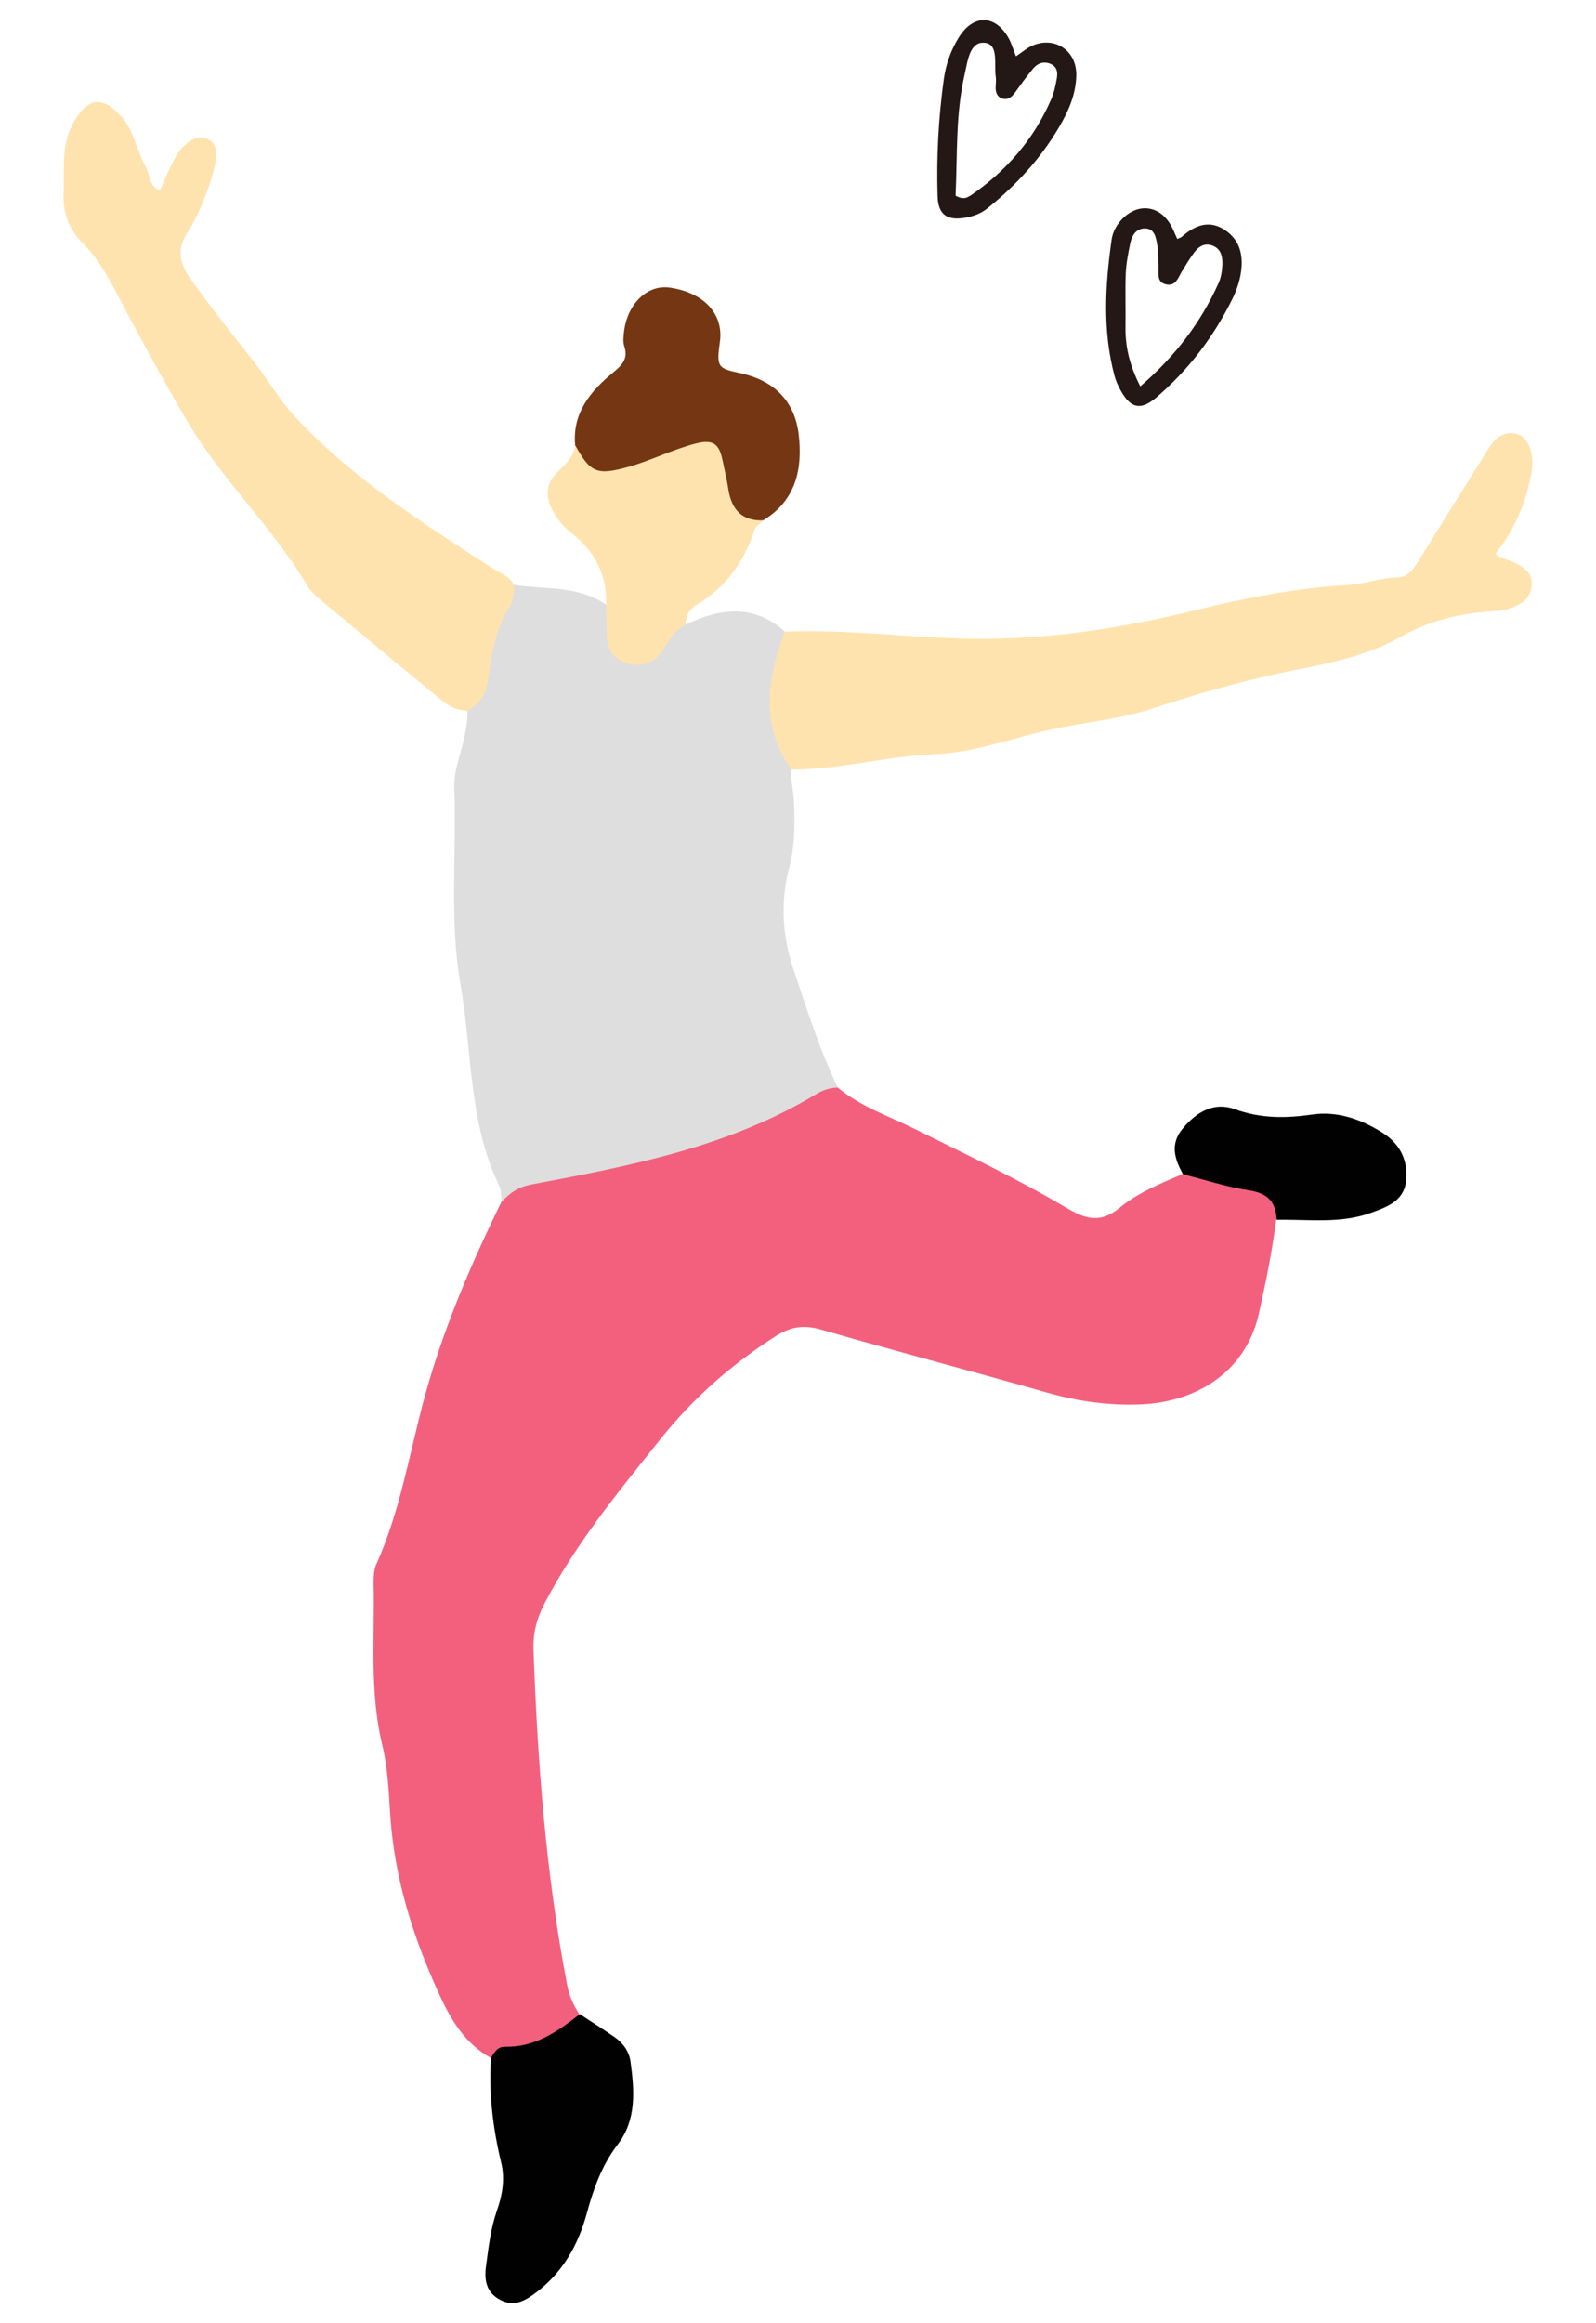 <?xml version="1.0" encoding="UTF-8"?><svg id="_イヤー_2" xmlns="http://www.w3.org/2000/svg" viewBox="0 0 110 160"><defs><style>.cls-1{fill:none;opacity:.5;}.cls-2{fill:#010101;}.cls-3{fill:#ffe3af;}.cls-4{fill:#f3607e;}.cls-5{fill:#743613;}.cls-6{fill:#dedede;}.cls-7{fill:#231815;}</style></defs><g id="contents"><g><g><g><path class="cls-4" d="M33.84,141.74c-1.78-1.01-2.72-2.54-3.58-4.42-1.82-3.98-3.09-8.03-3.37-12.4-.1-1.58-.17-3.2-.54-4.73-.89-3.67-.52-7.38-.6-11.08,0-.45,0-.94,.17-1.34,1.63-3.62,2.27-7.52,3.28-11.32,1.28-4.77,3.21-9.28,5.37-13.7,.34-1.34,1.46-1.63,2.59-1.84,2.44-.47,4.83-1.17,7.27-1.66,3.65-.73,7.08-2.03,10.37-3.77,.89-.47,1.79-1.24,2.93-.59,1.58,1.33,3.53,1.97,5.34,2.87,3.49,1.74,7.03,3.41,10.39,5.4,1.25,.74,2.33,1.16,3.68,.04,1.27-1.05,2.84-1.7,4.37-2.34,2.04-.56,3.89,.26,5.72,.9,1.03,.36,1.25,1.24,.73,2.23-.28,2.18-.71,4.31-1.19,6.46-.98,4.34-4.69,6.13-8.13,6.27-2.21,.09-4.37-.21-6.5-.82-5.16-1.47-10.36-2.83-15.51-4.32-1.21-.35-2.13-.23-3.18,.45-3.03,1.94-5.66,4.24-7.92,7.07-2.89,3.61-5.82,7.17-7.98,11.29-.54,1.03-.83,2.06-.78,3.25,.28,7.72,.85,15.41,2.31,23.02,.15,.78,.43,1.43,.85,2.05-1.22,2.65-3.77,2.63-6.11,3.03Z"/><path class="cls-6" d="M57.74,74.9c-.54,.01-1.04,.18-1.5,.46-6.03,3.64-12.81,4.94-19.59,6.21-.92,.17-1.5,.57-2.06,1.19-.06-.37-.03-.79-.19-1.11-2.11-4.38-1.85-9.21-2.66-13.84-.79-4.5-.25-9.03-.43-13.54-.04-1.16,.4-2.22,.65-3.31,.15-.67,.27-1.32,.26-2,.96-2.11,.98-4.51,1.98-6.6,.35-.73,.52-1.57,1.24-2.08,2.13,.33,4.39,.03,6.31,1.35,.42,.27,.5,.72,.57,1.17,.14,.88,.09,1.89,1.21,2.17,.96,.25,1.49-.47,2.05-1.08,.44-.48,.83-1.11,1.66-.87,2.38-1.13,4.7-1.46,6.87,.49,.37,.75,.04,1.48-.12,2.2-.53,2.49,.02,4.9,.55,7.31,0,.3-.02,.61,.03,.9,.28,1.64,.25,4.25-.14,5.69-.66,2.39-.53,4.81,.24,7.09,.93,2.76,1.8,5.57,3.08,8.21Z"/><path class="cls-3" d="M54.54,53.01c-2.16-3.08-1.67-6.28-.44-9.51,4.32-.18,8.61,.43,12.93,.49,5.29,.07,10.39-.74,15.46-1.99,3.45-.85,6.92-1.51,10.48-1.72,1.13-.07,2.2-.49,3.36-.52,.82-.02,1.22-.78,1.63-1.44,1.43-2.32,2.89-4.62,4.32-6.94,.53-.86,1.03-1.77,2.26-1.5,.79,.18,1.27,1.4,1,2.76-.39,2.02-1.16,3.89-2.47,5.48,.19,.16,.24,.23,.3,.25,1.76,.56,2.33,1.11,2.18,2.1-.13,.92-1.07,1.53-2.68,1.63-2.22,.14-4.31,.62-6.27,1.73-2.26,1.28-4.82,1.82-7.32,2.31-3.34,.65-6.59,1.59-9.81,2.64-2.17,.71-4.43,.94-6.64,1.38-2.81,.56-5.51,1.66-8.4,1.78-3.32,.13-6.56,1.07-9.89,1.06Z"/><path class="cls-3" d="M35.44,40.28c-.03,.52-.03,1.05-.32,1.51-1,1.54-1.25,3.32-1.49,5.07-.14,1.01-.59,1.64-1.41,2.1-.63-.03-1.21-.27-1.67-.65-2.81-2.29-5.6-4.61-8.38-6.93-.35-.29-.72-.6-.95-.98-2.43-4.12-6-7.41-8.4-11.53-1.64-2.81-3.19-5.67-4.71-8.54-.68-1.28-1.35-2.54-2.39-3.56-.98-.97-1.4-2.12-1.34-3.48,.08-1.65-.2-3.32,.7-4.88,.97-1.7,2-1.84,3.31-.36,.88,1,1.03,2.35,1.67,3.46,.3,.51,.14,1.24,.96,1.63,.26-.59,.49-1.19,.78-1.75,.24-.47,.48-.98,.86-1.32,.43-.38,.98-.82,1.63-.51,.67,.32,.69,1,.57,1.59-.16,.81-.41,1.61-.72,2.38-.34,.84-.7,1.69-1.2,2.45-.78,1.19-.58,2.15,.23,3.28,1.4,1.97,2.91,3.85,4.4,5.74,.93,1.18,1.65,2.49,2.69,3.62,3.99,4.32,8.9,7.42,13.78,10.57,.51,.33,1.11,.5,1.39,1.11Z"/><path class="cls-2" d="M33.84,141.74c.22-.39,.44-.79,.97-.78,2.06,.04,3.63-1.05,5.15-2.25,.81,.53,1.63,1.05,2.42,1.6,.59,.41,.99,1.01,1.08,1.69,.26,1.97,.43,3.97-.88,5.68-1.09,1.42-1.67,3.04-2.13,4.73-.59,2.18-1.65,4.07-3.48,5.46-.74,.56-1.51,1.04-2.5,.52-.99-.52-1.1-1.42-.97-2.34,.17-1.27,.32-2.58,.74-3.78,.4-1.13,.57-2.23,.3-3.34-.57-2.37-.86-4.75-.7-7.18Z"/><path class="cls-5" d="M39.64,30.65c-.2-2.22,1.07-3.72,2.61-4.99,.66-.54,1.06-.97,.77-1.84-.09-.27-.05-.6-.02-.9,.2-1.95,1.59-3.35,3.18-3.11,2.62,.4,3.67,2.06,3.44,3.7-.25,1.76-.16,1.86,1.36,2.18,2.37,.5,3.8,1.93,4.07,4.25,.27,2.33-.18,4.52-2.44,5.89-2.11,.73-2.64-.7-3.07-2.25-.74-2.64-.92-2.74-3.58-1.86-1,.33-1.95,.83-2.98,1.08-1.99,.49-2.78-.03-3.36-2.16Z"/><path class="cls-3" d="M39.64,30.65c1.04,1.9,1.49,2.1,3.61,1.52,1.6-.44,3.08-1.21,4.71-1.63,1.3-.34,1.62,.15,1.84,1.16,.14,.67,.3,1.33,.4,2,.22,1.4,.94,2.2,2.43,2.14-.21,.21-.54,.38-.62,.63-.72,2.23-2,4.01-4.04,5.21-.47,.28-.71,.77-.72,1.34-.79,.38-1.16,1.13-1.62,1.82-.57,.85-1.42,1.11-2.37,.85-.98-.27-1.45-1-1.45-2.03,0-.68-.03-1.35-.04-2.03,.07-1.99-.72-3.58-2.27-4.82-.52-.42-.99-.89-1.33-1.49-.58-1.02-.63-1.97,.28-2.84,.54-.51,1.09-1.03,1.21-1.82Z"/><path class="cls-2" d="M87.99,84.01c-.05-1.22-.61-1.84-1.9-2.03-1.54-.23-3.04-.73-4.56-1.11-.56-1.05-.92-2.06-.01-3.15,.96-1.16,2.17-1.85,3.59-1.33,1.78,.65,3.51,.63,5.32,.37,1.73-.25,3.31,.3,4.76,1.19,1.19,.72,1.83,1.8,1.74,3.22-.09,1.5-1.24,1.92-2.42,2.35-2.14,.78-4.34,.44-6.53,.49Z"/></g><path class="cls-7" d="M70.02,3.88c.44-.29,.77-.59,1.16-.75,1.54-.65,3.03,.37,3,2.05-.02,1.32-.55,2.5-1.2,3.6-1.28,2.17-2.97,4-4.93,5.57-.47,.38-1.01,.56-1.57,.65-1.24,.2-1.83-.25-1.86-1.51-.08-2.69,.06-5.38,.43-8.04,.14-1.01,.48-1.99,1.03-2.87,.99-1.6,2.49-1.6,3.42,.02,.22,.38,.33,.81,.52,1.27Zm-3.19,9.63c2.5-1.7,4.41-3.89,5.62-6.67,.18-.41,.28-.85,.36-1.29,.09-.44,.13-.92-.4-1.15-.47-.2-.9-.05-1.21,.33-.45,.54-.86,1.11-1.27,1.68-.21,.28-.46,.47-.81,.39-.35-.08-.49-.38-.5-.72,0-.26,.05-.52,.01-.77-.13-.85,.22-2.24-.73-2.36-1.08-.14-1.21,1.29-1.41,2.15-.64,2.77-.5,5.6-.63,8.38,.51,.27,.75,.16,.96,.02Z"/><path class="cls-7" d="M81.13,16.46c.12-.06,.25-.09,.34-.17,.9-.79,1.89-1.17,2.97-.44,1.09,.73,1.28,1.88,1.06,3.08-.1,.56-.3,1.12-.55,1.63-1.29,2.62-3.03,4.91-5.25,6.81-1.06,.91-1.76,.77-2.44-.44-.19-.33-.35-.69-.45-1.06-.82-3.09-.64-6.22-.2-9.34,.08-.58,.37-1.09,.79-1.51,1.06-1.03,2.46-.87,3.24,.39,.2,.32,.33,.69,.5,1.04Zm2.85,3.06c.18-.4,.25-.87,.27-1.31,.01-.51-.08-1.05-.64-1.28-.57-.24-1,.04-1.32,.48-.3,.41-.57,.85-.83,1.28-.26,.42-.41,1.03-1.07,.9-.7-.14-.52-.77-.55-1.25-.03-.51,0-1.03-.09-1.53-.09-.49-.19-1.09-.86-1.08-.6,.01-.88,.5-.99,1.02-.14,.68-.28,1.38-.31,2.08-.05,1.21,0,2.43-.02,3.64-.02,1.37,.26,2.65,1.02,4.14,2.42-2.09,4.17-4.4,5.39-7.1Z"/></g><rect class="cls-1" width="110" height="160"/></g></g></svg>